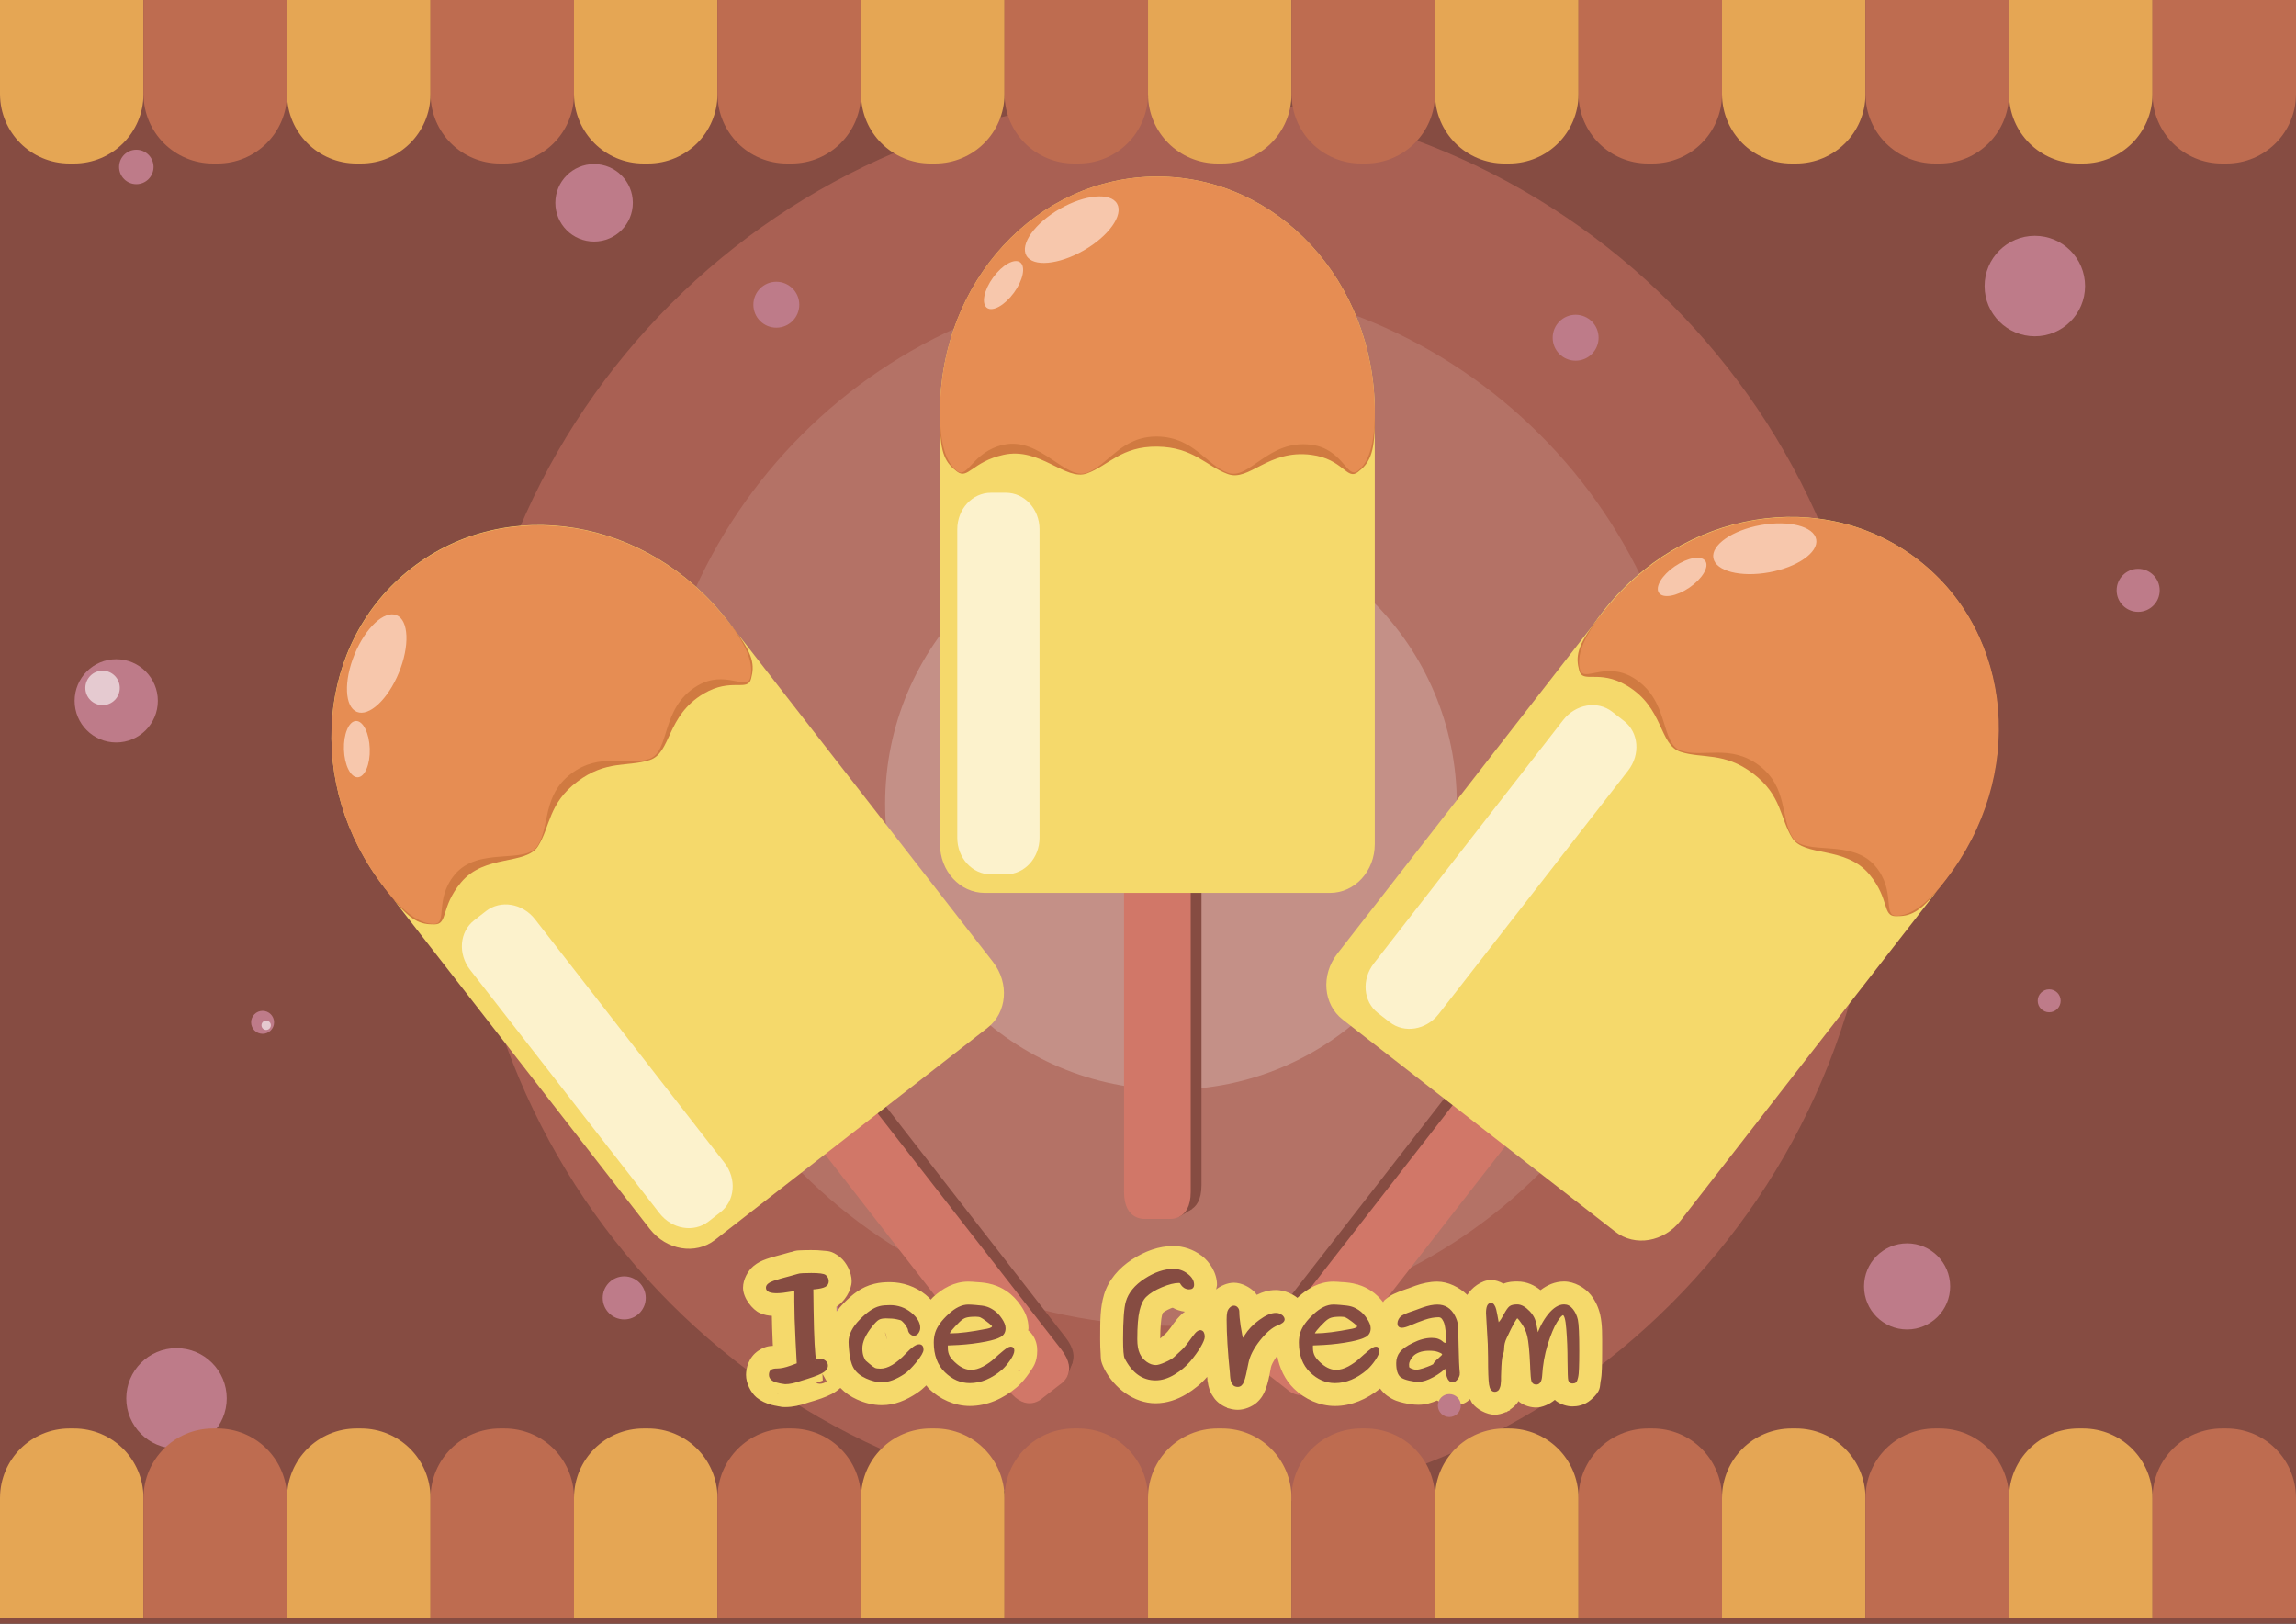 <?xml version="1.0" encoding="UTF-8" standalone="no"?>
<!-- Created with Inkscape (http://www.inkscape.org/) -->
<svg xmlns:dc="http://purl.org/dc/elements/1.1/" xmlns:cc="http://creativecommons.org/ns#" xmlns:rdf="http://www.w3.org/1999/02/22-rdf-syntax-ns#" xmlns:svg="http://www.w3.org/2000/svg" xmlns="http://www.w3.org/2000/svg" xmlns:sodipodi="http://sodipodi.sourceforge.net/DTD/sodipodi-0.dtd" xmlns:inkscape="http://www.inkscape.org/namespaces/inkscape" width="297mm" height="210mm" viewBox="0 0 1052.362 744.094" id="svg4183" version="1.1" inkscape:version="0.48.4 r9939" sodipodi:docname="ice cream_EFerryday.svg" inkscape:export-filename="/media/eferryday/Gin/Ark/Fiverr/ice cream.png" inkscape:export-xdpi="90" inkscape:export-ydpi="90">
<rect x="0" y="0" width="1052.362" height="744.094" fill="#333333" stroke="none"/>
<title id="title3075">Coco Ice Cream</title>
<defs id="defs4185"/>
<sodipodi:namedview id="base" pagecolor="#ffffff" bordercolor="#666666" borderopacity="1.0" inkscape:pageopacity="0.0" inkscape:pageshadow="2" inkscape:zoom="0.76019454" inkscape:cx="613.13518" inkscape:cy="297.49642" inkscape:document-units="px" inkscape:current-layer="layer1" showgrid="false" inkscape:window-width="1267" inkscape:window-height="723" inkscape:window-x="0" inkscape:window-y="24" inkscape:window-maximized="1" inkscape:snap-page="true" inkscape:object-nodes="true"/>
<g inkscape:label="Layer 1" inkscape:groupmode="layer" id="layer1" transform="translate(0,-308.268)">
<path style="fill:#864c42;fill-opacity:1;stroke:none" d="m 0,308.268 1052.362,0 0,744.095 -1052.362,0 z" id="rect4853"/>
<path style="fill:#a96053;fill-opacity:1;stroke:none" d="m 860.794,676.632 c 0,178.989 -145.1,324.089 -324.089,324.089 -178.989,0 -324.089,-145.1 -324.089,-324.089 0,-178.989 145.1,-324.089 324.089,-324.089 178.989,0 324.089,145.1 324.089,324.089 z" id="circle5104"/>
<path style="fill:#b47266;fill-opacity:1;stroke:none" d="m 775.926,676.632 c 0,132.118 -107.103,239.221 -239.221,239.221 -132.118,0 -239.221,-107.103 -239.221,-239.221 0,-132.118 107.103,-239.221 239.221,-239.221 132.118,0 239.221,107.103 239.221,239.221 z" id="circle5102"/>
<path style="fill:#c49087;fill-opacity:1;stroke:none" d="m 667.719,676.632 c 0,72.357 -58.657,131.015 -131.015,131.015 -72.357,0 -131.015,-58.657 -131.015,-131.015 0,-72.357 58.657,-131.015 131.015,-131.015 72.357,0 131.015,58.657 131.015,131.015 z" id="circle5100"/>
<path style="fill:#864c42;fill-opacity:1;stroke:#000000;stroke-width:0.621px;stroke-linecap:butt;stroke-linejoin:miter;stroke-opacity:0" d="m 546.203,862.395 -5.577,3.428 -4.502,-7.616 11.919,-2.472 z" id="path4795" inkscape:connector-curvature="0" sodipodi:nodetypes="ccccc"/>
<path style="fill:#864c42;fill-opacity:1;stroke:none" d="m 530.745,631.139 9.351,0 c 0.671,0 10.601,-1.292 10.601,12.389 l 0,207.862 c 0,13.677 -9.93,12.389 -10.601,12.389 l -9.351,0 c -0.671,0 -10.601,1.292 -10.601,-12.389 l 0,-207.862 c 0,-13.677 9.93,-12.389 10.601,-12.389 z" id="path4793" inkscape:connector-curvature="0" sodipodi:nodetypes="sssssssss"/>
<path sodipodi:nodetypes="sssssssss" inkscape:connector-curvature="0" id="path4741" d="m 525.805,634.214 9.351,0 c 0.671,0 10.601,-1.292 10.601,12.389 l 0,207.862 c 0,13.677 -9.93,12.389 -10.601,12.389 l -9.351,0 c -0.671,0 -10.601,1.292 -10.601,-12.389 l 0,-207.862 c 0,-13.677 9.93,-12.389 10.601,-12.389 z" style="fill:#d17768;fill-opacity:1;stroke:none"/>
<path style="fill:#f5d96b;fill-opacity:1;stroke:none" d="m 530.481,389.185 c 55.202,0 99.643,48.128 99.643,107.91 0,59.782 -44.441,107.91 -99.643,107.91 -55.202,0 -99.643,-48.128 -99.643,-107.91 0,-59.782 44.441,-107.91 99.643,-107.91 z" id="rect4731"/>
<path style="fill:#f5d96b;fill-opacity:1;stroke:none" d="m 451.345,484.815 158.272,0 c 11.361,0 20.507,9.96 20.507,22.331 l 0,187.976 c 0,12.372 -9.146,22.331 -20.507,22.331 l -158.272,0 c -11.361,0 -20.507,-9.96 -20.507,-22.331 l 0,-187.976 c 0,-12.372 9.146,-22.331 20.507,-22.331 z" id="rect4733" inkscape:connector-curvature="0" sodipodi:nodetypes="sssssssss"/>
<path sodipodi:nodetypes="sssssssss" inkscape:connector-curvature="0" id="path4780" d="m 454.182,534.071 6.87,0 c 8.541,0 15.417,7.488 15.417,16.789 l 0,141.32 c 0,9.301 -6.876,16.789 -15.417,16.789 l -6.87,0 c -8.541,0 -15.417,-7.488 -15.417,-16.789 l 0,-141.32 c 0,-9.301 6.876,-16.789 15.417,-16.789 z" style="fill:#fcf2cc;fill-opacity:1;stroke:none"/>
<path sodipodi:nodetypes="ssssszsssss" inkscape:connector-curvature="0" id="path4739" d="m 530.481,393.801 c 55.202,0 99.643,48.128 99.643,107.91 0,14.945 -2.778,19.082 -7.806,22.938 -5.029,3.856 -6.708,-6.065 -21.314,-7.95 -19.899,-2.568 -28.35,12.423 -38.256,8.806 -9.906,-3.617 -15.681,-12.318 -32.266,-12.555 -16.586,-0.237 -22.361,8.65 -32.266,12.266 -9.906,3.617 -21.511,-12.223 -38.256,-8.518 -14.38,3.182 -16.285,11.517 -21.314,7.661 -5.029,-3.856 -7.806,-7.704 -7.806,-22.65 0,-59.782 44.441,-107.91 99.643,-107.91 z" style="fill:#d07a41;fill-opacity:1;stroke:none"/>
<path style="fill:#e68d53;fill-opacity:1;stroke:none" d="m 530.481,389.185 c 55.202,0 99.643,48.128 99.643,107.91 0,14.945 -2.778,23.121 -7.806,26.977 -5.029,3.856 -6.708,-10.103 -21.314,-11.988 -19.899,-2.568 -28.35,16.461 -38.256,12.845 -9.906,-3.617 -15.681,-16.356 -32.266,-16.593 -16.586,-0.237 -22.361,12.977 -32.266,16.593 -9.906,3.617 -21.511,-16.549 -38.256,-12.845 -14.38,3.182 -16.285,15.844 -21.314,11.988 -5.029,-3.856 -7.806,-12.031 -7.806,-26.977 0,-59.782 44.441,-107.91 99.643,-107.91 z" id="rect4736" inkscape:connector-curvature="0" sodipodi:nodetypes="ssssszsssss"/>
<path transform="matrix(0.825,-0.473,0.473,0.825,26.147,6.293)" style="fill:#f7c7ac;fill-opacity:1;stroke:none" d="m 236.462,614.743 c 0,6.379 -11.274,11.551 -25.181,11.551 -13.907,0 -25.181,-5.171 -25.181,-11.551 0,-6.379 11.274,-11.551 25.181,-11.551 13.907,0 25.181,5.171 25.181,11.551 z" id="path4776"/>
<path transform="matrix(0.56,-0.769,0.769,0.56,26.147,6.293)" style="fill:#f7c7ac;fill-opacity:1;stroke:none" d="m -85.606,636.352 c 0,3.436 -6.072,6.221 -13.563,6.221 -7.491,0 -13.563,-2.785 -13.563,-6.221 0,-3.436 6.072,-6.221 13.563,-6.221 7.491,0 13.563,2.785 13.563,6.221 z" id="ellipse4778"/>
<path sodipodi:nodetypes="ccccc" inkscape:connector-curvature="0" id="path4811" d="m 491.604,932.609 -2.296,6.13 -8.231,-3.246 7.889,-9.27 z" style="fill:#864c42;fill-opacity:1;stroke:#000000;stroke-width:0.621px;stroke-linecap:butt;stroke-linejoin:miter;stroke-opacity:0"/>
<path sodipodi:nodetypes="sssssssss" inkscape:connector-curvature="0" id="path4813" d="m 337.383,759.594 7.38,-5.743 c 0.53,-0.412 7.573,-7.53 15.974,3.267 l 127.654,164.046 c 8.399,10.794 -0.228,15.875 -0.758,16.287 l -7.38,5.743 c -0.53,0.412 -7.573,7.53 -15.974,-3.267 L 336.625,775.882 c -8.399,-10.794 0.228,-15.875 0.758,-16.287 z" style="fill:#864c42;fill-opacity:1;stroke:none"/>
<path style="fill:#d17768;fill-opacity:1;stroke:none" d="m 335.373,765.056 7.38,-5.743 c 0.53,-0.412 7.573,-7.53 15.974,3.267 l 127.654,164.046 c 8.399,10.794 -0.228,15.875 -0.758,16.287 l -7.38,5.743 c -0.53,0.412 -7.573,7.53 -15.974,-3.267 L 334.615,781.343 c -8.399,-10.794 0.228,-15.875 0.758,-16.287 z" id="path4815" inkscape:connector-curvature="0" sodipodi:nodetypes="sssssssss"/>
<path transform="matrix(0.789,-0.614,0.614,0.789,0,0)" style="fill:#f5d96b;fill-opacity:1;stroke:none" d="m -200.49,564.719 c 55.202,0 99.643,48.128 99.643,107.91 0,59.782 -44.441,107.91 -99.643,107.91 -55.202,0 -99.643,-48.128 -99.643,-107.91 0,-59.782 44.441,-107.91 99.643,-107.91 z" id="rect4817"/>
<path sodipodi:nodetypes="sssssssss" inkscape:connector-curvature="0" id="path4819" d="m 184.858,692.878 124.909,-97.199 c 8.966,-6.977 22.301,-4.734 29.898,5.03 l 115.442,148.352 c 7.598,9.764 6.496,23.241 -2.47,30.218 l -124.909,97.2 c -8.966,6.977 -22.301,4.734 -29.898,-5.03 L 182.388,723.095 c -7.598,-9.764 -6.496,-23.241 2.47,-30.218 z" style="fill:#f5d96b;fill-opacity:1;stroke:none"/>
<path style="fill:#fcf2cc;fill-opacity:1;stroke:none" d="m 217.347,730.007 5.422,-4.219 c 6.741,-5.245 16.766,-3.559 22.477,3.782 l 86.789,111.53 c 5.712,7.34 4.884,17.472 -1.857,22.718 l -5.422,4.219 c -6.741,5.245 -16.766,3.559 -22.477,-3.782 L 215.49,752.725 c -5.712,-7.34 -4.884,-17.472 1.857,-22.718 z" id="path4821" inkscape:connector-curvature="0" sodipodi:nodetypes="sssssssss"/>
<path style="fill:#d07a41;fill-opacity:1;stroke:none" d="m 191.417,572.448 c 43.566,-33.901 108.195,-23.211 144.909,23.969 9.178,11.795 9.527,16.766 7.926,22.897 -1.601,6.132 -9.018,-0.667 -21.704,6.816 -17.282,10.194 -14.745,27.215 -24.783,30.444 -10.039,3.229 -19.94,-0.091 -33.175,9.907 -13.235,9.998 -12.335,20.559 -17.932,29.496 -5.596,8.938 -24.483,3.565 -35.423,16.772 -9.395,11.342 -5.779,19.091 -12.116,19.136 -6.337,0.045 -10.892,-1.286 -20.071,-13.081 -36.714,-47.18 -31.198,-112.455 12.368,-146.356 z" id="path4823" inkscape:connector-curvature="0" sodipodi:nodetypes="ssssszsssss"/>
<path sodipodi:nodetypes="ssssszsssss" inkscape:connector-curvature="0" id="path4825" d="m 188.583,568.806 c 43.566,-33.901 108.195,-23.211 144.909,23.969 9.178,11.795 12.007,19.953 10.406,26.084 -1.601,6.132 -11.499,-3.854 -24.184,3.628 -17.282,10.194 -12.265,30.402 -22.303,33.631 -10.039,3.229 -22.42,-3.278 -35.655,6.72 -13.235,9.998 -9.678,23.974 -15.274,32.911 -5.596,8.938 -27.14,0.15 -38.08,13.357 -9.395,11.342 -3.122,22.506 -9.459,22.551 -6.337,0.045 -13.55,-4.701 -22.728,-16.496 -36.714,-47.18 -31.198,-112.455 12.368,-146.356 z" style="fill:#e68d53;fill-opacity:1;stroke:none"/>
<path transform="matrix(0.361,-0.88,0.88,0.361,-444.586,576.352)" style="fill:#f7c7ac;fill-opacity:1;stroke:none" d="m 236.462,614.743 c 0,6.379 -11.274,11.551 -25.181,11.551 -13.907,0 -25.181,-5.171 -25.181,-11.551 0,-6.379 11.274,-11.551 25.181,-11.551 13.907,0 25.181,5.171 25.181,11.551 z" id="ellipse4827"/>
<path transform="matrix(-0.03,-0.951,0.951,-0.03,-444.586,576.352)" style="fill:#f7c7ac;fill-opacity:1;stroke:none" d="m -85.606,636.352 c 0,3.436 -6.072,6.221 -13.563,6.221 -7.491,0 -13.563,-2.785 -13.563,-6.221 0,-3.436 6.072,-6.221 13.563,-6.221 7.491,0 13.563,2.785 13.563,6.221 z" id="ellipse4829"/>
<path style="fill:#864c42;fill-opacity:1;stroke:#000000;stroke-width:0.621px;stroke-linecap:butt;stroke-linejoin:miter;stroke-opacity:0" d="m 576.47,928.856 2.296,6.13 8.231,-3.246 -7.889,-9.27 z" id="path4833" inkscape:connector-curvature="0" sodipodi:nodetypes="ccccc"/>
<path style="fill:#864c42;fill-opacity:1;stroke:none" d="m 730.691,755.841 -7.38,-5.743 c -0.53,-0.412 -7.573,-7.53 -15.974,3.267 L 579.683,917.411 c -8.399,10.794 0.228,15.875 0.758,16.287 l 7.38,5.743 c 0.53,0.412 7.573,7.53 15.974,-3.267 L 731.449,772.128 c 8.399,-10.794 -0.228,-15.875 -0.758,-16.287 z" id="path4835" inkscape:connector-curvature="0" sodipodi:nodetypes="sssssssss"/>
<path sodipodi:nodetypes="sssssssss" inkscape:connector-curvature="0" id="path4837" d="m 732.701,761.302 -7.38,-5.743 c -0.53,-0.412 -7.573,-7.53 -15.974,3.267 L 581.693,922.872 c -8.399,10.794 0.228,15.875 0.758,16.287 l 7.38,5.743 c 0.53,0.412 7.573,7.53 15.974,-3.267 L 733.459,777.59 c 8.399,-10.794 -0.228,-15.875 -0.758,-16.287 z" style="fill:#d17768;fill-opacity:1;stroke:none"/>
<path transform="matrix(-0.789,-0.614,-0.614,0.789,0,0)" style="fill:#f5d96b;fill-opacity:1;stroke:none" d="m -1041.114,-94.179 c 55.202,0 99.643,48.128 99.643,107.91 0,59.782 -44.441,107.91 -99.643,107.91 -55.202,0 -99.643,-48.128 -99.643,-107.91 0,-59.782 44.441,-107.91 99.643,-107.91 z" id="rect4839"/>
<path style="fill:#f5d96b;fill-opacity:1;stroke:none" d="M 883.216,689.124 758.307,591.925 c -8.966,-6.977 -22.301,-4.734 -29.898,5.03 L 612.967,745.307 c -7.598,9.764 -6.496,23.241 2.47,30.218 l 124.909,97.2 c 8.966,6.977 22.301,4.734 29.898,-5.03 L 885.686,719.342 c 7.598,-9.764 6.496,-23.241 -2.47,-30.218 z" id="path4841" inkscape:connector-curvature="0" sodipodi:nodetypes="sssssssss"/>
<path sodipodi:nodetypes="sssssssss" inkscape:connector-curvature="0" id="path4843" d="m 744.388,638.681 -5.422,-4.219 c -6.741,-5.245 -16.766,-3.559 -22.477,3.782 l -86.789,111.53 c -5.712,7.34 -4.884,17.472 1.857,22.718 l 5.422,4.219 c 6.741,5.245 16.766,3.559 22.477,-3.782 l 86.789,-111.53 c 5.712,-7.34 4.884,-17.472 -1.857,-22.718 z" style="fill:#fcf2cc;fill-opacity:1;stroke:none"/>
<path sodipodi:nodetypes="ssssszsssss" inkscape:connector-curvature="0" id="path4845" d="M 876.656,568.695 C 833.091,534.794 768.461,545.484 731.747,592.664 c -9.178,11.795 -9.527,16.766 -7.926,22.897 1.601,6.132 9.018,-0.667 21.704,6.816 17.282,10.194 14.745,27.215 24.783,30.444 10.039,3.229 19.94,-0.091 33.175,9.907 13.235,9.998 12.335,20.559 17.932,29.496 5.596,8.938 24.483,3.565 35.423,16.772 9.395,11.342 5.779,19.091 12.116,19.136 6.337,0.045 10.892,-1.286 20.071,-13.081 36.714,-47.18 31.198,-112.455 -12.368,-146.356 z" style="fill:#d07a41;fill-opacity:1;stroke:none"/>
<path style="fill:#e68d53;fill-opacity:1;stroke:none" d="m 879.491,565.053 c -43.566,-33.901 -108.195,-23.211 -144.909,23.969 -9.178,11.795 -12.007,19.953 -10.406,26.084 1.601,6.132 11.499,-3.854 24.184,3.628 17.282,10.194 12.265,30.402 22.303,33.631 10.039,3.229 22.42,-3.278 35.655,6.72 13.235,9.998 9.678,23.974 15.274,32.911 5.596,8.938 27.14,0.15 38.08,13.357 9.395,11.342 3.122,22.506 9.459,22.551 6.337,0.045 13.55,-4.701 22.728,-16.496 36.714,-47.18 31.198,-112.455 -12.368,-146.356 z" id="path4847" inkscape:connector-curvature="0" sodipodi:nodetypes="ssssszsssss"/>
<path transform="matrix(0.936,-0.17,0.17,0.936,1512.659,572.599)" style="fill:#f7c7ac;fill-opacity:1;stroke:none" d="m -700.285,-145.504 c 0,6.379 -11.274,11.551 -25.181,11.551 -13.907,0 -25.181,-5.171 -25.181,-11.551 0,-6.379 11.274,-11.551 25.181,-11.551 13.907,0 25.181,5.171 25.181,11.551 z" id="ellipse4849"/>
<path transform="matrix(0.785,-0.537,0.537,0.785,1512.659,572.599)" style="fill:#f7c7ac;fill-opacity:1;stroke:none" d="m -630.076,-440.226 c 0,3.436 -6.072,6.221 -13.563,6.221 -7.49,0 -13.563,-2.785 -13.563,-6.221 0,-3.436 6.072,-6.221 13.563,-6.221 7.49,0 13.563,2.785 13.563,6.221 z" id="ellipse4851"/>
<path style="fill:#be7b89;fill-opacity:1;stroke:none" d="m 103.921,949.099 c 0,12.714 -10.307,23.02 -23.02,23.02 -12.714,0 -23.02,-10.307 -23.02,-23.02 0,-12.714 10.307,-23.02 23.02,-23.02 12.714,0 23.02,10.307 23.02,23.02 z" id="path4855"/>
<path style="fill:#be7b89;fill-opacity:1;stroke:none" d="m 290.057,401.213 c 0,9.808 -7.951,17.759 -17.759,17.759 -9.808,0 -17.759,-7.951 -17.759,-17.759 0,-9.808 7.951,-17.759 17.759,-17.759 9.808,0 17.759,7.951 17.759,17.759 z" id="path4855-3"/>
<path style="fill:#be7b89;fill-opacity:1;stroke:none" d="m 955.676,439.361 c 0,12.714 -10.307,23.02 -23.02,23.02 -12.714,0 -23.02,-10.307 -23.02,-23.02 0,-12.714 10.307,-23.02 23.02,-23.02 12.714,0 23.02,10.307 23.02,23.02 z" id="path4855-6"/>
<path style="fill:#be7b89;fill-opacity:1;stroke:none" d="m 893.85,897.797 c 0,10.898 -8.834,19.732 -19.732,19.732 -10.898,0 -19.732,-8.834 -19.732,-19.732 0,-10.898 8.834,-19.732 19.732,-19.732 10.898,0 19.732,8.834 19.732,19.732 z" id="path4855-7"/>
<path style="fill:#be7b89;fill-opacity:1;stroke:none" d="m 70.377,384.77 c 0,4.359 -3.534,7.893 -7.893,7.893 -4.359,0 -7.893,-3.534 -7.893,-7.893 0,-4.359 3.534,-7.893 7.893,-7.893 4.359,0 7.893,3.534 7.893,7.893 z" id="path4855-3-5"/>
<path style="fill:#be7b89;fill-opacity:1;stroke:none" d="m 384.112,908.32 c 0,2.543 -2.061,4.604 -4.604,4.604 -2.543,0 -4.604,-2.061 -4.604,-4.604 0,-2.543 2.061,-4.604 4.604,-4.604 2.543,0 4.604,2.061 4.604,4.604 z" id="path4855-3-5-3"/>
<path style="fill:#be7b89;fill-opacity:1;stroke:none" d="m 787.299,353.857 c 0,7.628 -6.184,13.812 -13.812,13.812 -7.628,0 -13.812,-6.184 -13.812,-13.812 0,-7.628 6.184,-13.812 13.812,-13.812 7.628,0 13.812,6.184 13.812,13.812 z" id="path4855-3-5-3-5"/>
<path style="fill:#be7b89;fill-opacity:1;stroke:none" d="m 366.354,447.912 c 0,5.812 -4.712,10.524 -10.524,10.524 -5.812,0 -10.524,-4.712 -10.524,-10.524 0,-5.812 4.712,-10.524 10.524,-10.524 5.812,0 10.524,4.712 10.524,10.524 z" id="path4855-3-5-3-5-6"/>
<path style="fill:#be7b89;fill-opacity:1;stroke:none" d="m 72.35,629.444 c 0,10.534 -8.54,19.074 -19.074,19.074 -10.534,0 -19.074,-8.54 -19.074,-19.074 0,-10.534 8.54,-19.074 19.074,-19.074 10.534,0 19.074,8.54 19.074,19.074 z" id="path4855-3-5-3-5-6-2"/>
<path style="fill:#be7b89;fill-opacity:1;stroke:none" d="m 732.707,463.039 c 0,5.812 -4.712,10.524 -10.524,10.524 -5.812,0 -10.524,-4.712 -10.524,-10.524 0,-5.812 4.712,-10.524 10.524,-10.524 5.812,0 10.524,4.712 10.524,10.524 z" id="path4855-3-5-3-5-6-9"/>
<path style="fill:#be7b89;fill-opacity:1;stroke:none" d="m 944.495,766.909 c 0,2.906 -2.356,5.262 -5.262,5.262 -2.906,0 -5.262,-2.356 -5.262,-5.262 0,-2.906 2.356,-5.262 5.262,-5.262 2.906,0 5.262,2.356 5.262,5.262 z" id="path4855-3-5-3-5-6-1"/>
<path style="font-size:62.587px;font-style:normal;font-variant:normal;font-weight:normal;font-stretch:normal;text-indent:0;text-align:start;text-decoration:none;line-height:125%;letter-spacing:0px;word-spacing:0px;text-transform:none;direction:ltr;block-progression:tb;writing-mode:lr-tb;text-anchor:start;baseline-shift:baseline;color:#000000;fill:#f5d96b;fill-opacity:1;fill-rule:nonzero;stroke:none;stroke-width:22;marker:none;visibility:visible;display:inline;overflow:visible;enable-background:accumulate;font-family:sans-serif;-inkscape-font-specification:Sans" d="m 537.844,879.281 c -6.723,8e-5 -13.144,2.401 -18.938,6.156 l -0.031,0 c -5.966,3.903 -10.894,9.424 -12.906,16.312 -0.003,0.009 0.003,0.022 0,0.031 -1.674,5.712 -1.719,11.283 -1.719,20.219 0,2.575 0.065,4.706 0.219,6.625 0.154,1.919 -0.288,2.987 1.656,6.875 l 0,0.062 0.031,0.031 c 4.518,8.811 13.585,15.75 23.5,15.75 5.032,0 9.878,-1.633 14.062,-4.156 3.624,-2.185 6.876,-4.841 9.594,-7.969 0.004,0.044 -0.004,0.102 0,0.156 l 0.031,0.438 0.062,0.438 0,0.625 0.219,1.062 c -0.013,-0.068 0.05,0.267 0.125,0.719 l 0.094,0.531 L 554,943.75 c 0.259,0.949 0.407,1.877 1.531,3.75 0.347,0.579 0.676,1.047 1,1.5 1.195,1.673 3.37,3.39 5.875,4.344 l -0.031,0.125 c 0.212,0.079 0.414,0.089 0.625,0.156 0.082,0.025 0.137,0.102 0.219,0.125 l 0,-0.062 c 1.449,0.436 2.857,0.656 4.125,0.656 3.015,-10e-6 6.536,-1.391 8.719,-3.344 2.15,-1.923 3.214,-3.961 3.906,-5.75 0.011,-0.028 0.021,-0.066 0.031,-0.094 1.247,-3.195 1.703,-5.877 2.531,-10.281 0.163,-0.859 0.985,-2.787 2.875,-5.312 1.043,5.669 3.551,11.062 7.688,15.094 4.924,4.8 11.78,7.938 18.75,7.938 7.555,0 14.745,-3.154 20.719,-8 0.854,1.173 1.888,2.31 3.281,3.344 l 0.062,0.031 0.062,0.031 c 2.831,2.045 5.135,2.634 7.531,3.188 2.189,0.505 4.309,0.844 6.656,0.844 3.241,0 5.949,-0.865 8.531,-1.969 0.687,0.47 1.469,0.938 2.406,1.312 l 0.312,0.125 0.281,0.094 c 1.294,0.431 2.778,0.688 4.25,0.688 4.493,0 6.439,-1.455 7.875,-2.875 0.326,0.637 0.501,1.217 1,1.906 1.976,2.731 6.527,5.281 10.281,5.281 1.499,-2e-5 3.383,-0.445 5.219,-1.25 l 0.062,0.125 c 0.258,-0.111 0.439,-0.338 0.688,-0.469 0.365,-0.19 0.74,-0.264 1.094,-0.5 l -0.125,-0.188 c 1.711,-1.142 3.111,-2.5 4,-3.969 0.148,0.123 0.219,0.289 0.375,0.406 2.505,1.879 5.51,2.531 7.719,2.531 2.824,0 6.176,-1.532 8.562,-3.531 0.148,0.128 0.218,0.283 0.375,0.406 2.312,1.809 5.361,2.625 7.656,2.625 2.156,0 5.426,-0.424 8.469,-3.031 4.811,-4.125 3.995,-6.143 4.375,-7.969 l -0.031,0 c 0.49,-2.127 0.605,-3.975 0.656,-6.031 l 0.031,0 c 0.003,-0.056 -0.002,-0.162 0,-0.219 0.091,-2.146 0.125,-4.799 0.125,-8.219 -5e-5,-7.674 0.134,-11.697 -0.875,-16.438 l 0,-0.062 -0.031,-0.062 c -0.72,-3.166 -2.126,-6.315 -4.25,-9 l 0.031,0 c -0.017,-0.022 -0.045,-0.041 -0.062,-0.062 -0.022,-0.028 -0.041,-0.066 -0.062,-0.094 l -0.031,0 c -2.579,-3.214 -7.474,-6.062 -12.156,-6.062 -4.309,6e-5 -7.857,1.719 -10.812,3.969 -2.729,-2.19 -6.181,-3.969 -10.656,-3.969 -1.824,4e-5 -3.947,0.059 -6.344,1 -1.713,-0.966 -3.683,-1.687 -5.688,-1.688 -4.437,1.3e-4 -9.058,3.782 -10.875,6.844 -3.685,-3.567 -8.846,-6.094 -13.75,-6.094 -3.589,7e-5 -6.875,0.778 -10.188,1.938 l -0.062,0.031 -0.062,0.031 c -0.843,0.307 -1.856,0.686 -2.969,1.094 -0.115,0.042 -0.195,0.051 -0.312,0.094 -0.995,0.333 -1.828,0.637 -2.562,0.906 -0.115,0.042 -0.296,0.084 -0.406,0.125 l 0,0.031 c -0.937,0.331 -1.837,0.714 -2.719,1.125 l 0,-0.031 c -0.081,0.036 -0.169,0.088 -0.25,0.125 -1.298,0.584 -2.647,1.266 -4.281,2.719 l -0.25,0.188 -0.219,0.25 c -0.249,0.25 -0.339,0.524 -0.562,0.781 -1.511,-1.926 -3.241,-3.735 -5.406,-5.156 -1.733,-1.135 -3.617,-2.127 -5.938,-2.812 l 0,-0.031 c -0.132,-0.042 -0.216,-0.055 -0.344,-0.094 -0.078,-0.021 -0.14,-0.042 -0.219,-0.062 l 0,0.031 c -2.479,-0.721 -4.302,-0.883 -6.719,-1.062 l 0,0.031 c -1.554,-0.132 -2.834,-0.25 -4.156,-0.25 -6.485,8e-5 -11.923,3.202 -16.188,7.156 -0.011,0.01 -0.02,0.021 -0.031,0.031 -0.011,0.01 -0.021,0.021 -0.031,0.031 -0.077,0.071 -0.142,0.147 -0.219,0.219 -0.668,-0.542 -1.29,-0.945 -1.875,-1.281 -0.008,-0.005 -0.023,0.005 -0.031,0 -0.138,-0.079 -0.307,-0.238 -0.438,-0.312 l -0.031,0.094 c -2.388,-1.395 -5.129,-2.094 -7.5,-2.094 -3.416,5e-5 -6.216,0.941 -8.781,2.219 -0.182,-0.264 -0.357,-0.53 -0.562,-0.781 l 0.031,-0.031 c -0.043,-0.052 -0.112,-0.104 -0.156,-0.156 -0.069,-0.081 -0.116,-0.171 -0.188,-0.25 l -0.031,0.031 c -2.123,-2.317 -6.072,-4.375 -9.531,-4.375 -3.031,2e-4 -6.113,1.421 -8.188,3.094 0.123,-0.724 0.406,-1.562 0.406,-2.156 -1.3e-4,-5.532 -3.427,-10.521 -6.938,-13.25 -0.018,-0.014 -0.044,-0.017 -0.062,-0.031 -0.055,-0.043 -0.101,-0.115 -0.156,-0.156 l -0.031,0.031 c -3.59,-2.748 -8.315,-4.344 -12.781,-4.344 z m -166,1.875 c -1.845,3e-5 -3.359,0.007 -4.75,0.094 -1.181,0.074 -2.005,-0.073 -4.469,0.812 L 362.594,882 c -0.876,0.27 -2.078,0.609 -3.562,1 -1.622,0.427 -2.998,0.81 -4.125,1.125 -1.268,0.355 -2.531,0.744 -3.812,1.188 l -0.062,0.031 -0.062,0.031 c -1.797,0.647 -3.644,1.442 -5.688,3.156 -0.02,0.017 -0.043,0.014 -0.062,0.031 l 0,0.031 c -2.282,1.938 -4.656,5.92 -4.656,9.812 -2e-5,4.793 4.418,10.123 7.656,11.562 2.201,0.978 3.931,1.209 5.562,1.312 0.088,3.702 0.128,7.032 0.375,11.969 l 0,0.031 0.094,1.75 c -1.828,0.077 -3.857,0.352 -6.656,2.219 -4.549,3.033 -5.656,8.221 -5.656,11.094 -4e-5,3.807 2.194,8.062 4.719,10.25 l 0.156,0.125 0.125,0.094 c 1.921,1.561 4.209,2.585 6.438,3.156 l -0.031,0.062 c 0.152,0.042 0.318,0.054 0.469,0.094 0.836,0.22 1.707,0.383 2.594,0.531 l 0,0.031 c 0.065,0.013 0.188,0.018 0.25,0.031 0.163,0.025 0.301,0.071 0.469,0.094 l 0,-0.031 c 0.647,0.147 1.099,0.312 2.75,0.312 3.584,0 6.854,-0.785 10.156,-1.938 0.23,-0.08 0.457,-0.135 0.688,-0.219 4.313,-1.259 7.499,-2.282 10.562,-3.875 0.027,-0.014 0.067,-0.017 0.094,-0.031 l 0,-0.031 c 1.243,-0.642 2.541,-1.541 3.812,-2.688 2.189,2.252 4.79,4.042 7.5,5.25 0.021,0.01 0.041,0.022 0.062,0.031 3.57,1.598 7.388,2.625 11.438,2.625 6.009,0 11.257,-2.325 16.094,-5.531 l 0.062,-0.031 0.031,-0.031 c 1.564,-1.057 2.914,-2.2 4.188,-3.469 0.42,0.48 0.728,1.052 1.188,1.5 4.924,4.8 11.78,7.938 18.75,7.938 7.923,0 15.49,-3.398 21.625,-8.656 l 0.094,-0.094 0.094,-0.062 c 2.045,-1.833 3.763,-3.898 5.344,-6.188 l 0.031,-0.062 0.031,-0.062 c 1.718,-2.548 3.687,-4.699 3.688,-10.281 -9e-5,-2.009 -0.36,-5.155 -2.906,-8.125 -0.364,-0.425 -0.83,-0.74 -1.25,-1.094 0.028,-0.317 0.156,-0.663 0.156,-0.969 -1.3e-4,-4.448 -1.67,-7.667 -3.469,-10.312 -0.021,-0.031 -0.042,-0.063 -0.062,-0.094 -1.725,-2.566 -3.917,-4.932 -6.688,-6.75 -1.739,-1.139 -3.636,-2.127 -5.969,-2.812 l 0,-0.031 c -0.107,-0.034 -0.177,-0.031 -0.281,-0.062 -0.092,-0.025 -0.156,-0.069 -0.25,-0.094 l 0,0.031 c -2.434,-0.711 -4.255,-0.86 -6.594,-1.031 -0.057,-0.004 -0.099,-0.027 -0.156,-0.031 l 0,0.031 c -1.537,-0.13 -2.813,-0.25 -4.125,-0.25 -6.485,8e-5 -11.923,3.202 -16.188,7.156 -0.011,0.01 -0.02,0.021 -0.031,0.031 -0.011,0.01 -0.021,0.021 -0.031,0.031 -0.349,0.321 -0.6,0.704 -0.938,1.031 -0.778,-0.813 -1.585,-1.614 -2.406,-2.281 -4.542,-3.69 -10.507,-5.719 -16.312,-5.719 -2.405,4e-5 -4.663,0.149 -7.125,0.75 -0.043,0.01 -0.082,0.021 -0.125,0.031 -5.932,1.448 -10.074,4.879 -14.156,9.062 -1.098,1.125 -2.115,2.346 -3.062,3.625 -0.006,-0.375 -0.025,-0.521 -0.031,-0.906 l 0,-0.031 -0.031,-1.312 c 3.594,-2.129 6.969,-7.491 6.969,-11.656 -1.4e-4,-3.989 -2.315,-8.503 -5.094,-10.844 l -0.219,-0.188 -0.188,-0.156 c -3.827,-2.926 -5.587,-2.547 -7.406,-2.781 -1.819,-0.234 -3.558,-0.281 -5.594,-0.281 z m 165.688,26.406 c 1.639,0.949 3.575,1.53 5.562,1.812 -1.484,1.009 -2.564,2.186 -3.375,3.125 l -0.094,0.125 -0.094,0.094 c -0.998,1.22 -2.033,2.637 -3.281,4.375 l -0.031,0.031 c -0.805,1.133 -1.476,1.842 -1.75,2.094 l 0,0.031 -0.031,0 -2.656,2.438 c 0.019,-5.249 0.432,-9.047 0.75,-10.375 0.185,-0.772 0.339,-1.164 0.438,-1.375 0.422,-0.374 1.495,-1.184 3.656,-2.094 0.585,-0.246 0.44,-0.128 0.906,-0.281 z m -131.844,11.375 0.062,0 c 0.049,0.36 0.228,0.773 0.312,1.156 0.104,0.475 0.212,0.942 0.375,1.438 l 0,0.031 0.031,0.094 0.031,0.031 c 0.023,0.066 0.039,0.121 0.062,0.188 0.027,0.214 -0.175,-0.148 -0.5,-1.406 -0.125,-0.484 -0.23,-0.516 -0.375,-1.531 z m 0.062,7.219 c 0.073,0.145 0.084,0.126 0,0.062 -0.001,-0.032 4.4e-4,-0.026 0,-0.062 z m 62.031,9.812 c 0.254,0.09 0.128,0.443 -1.188,0.688 0.197,-0.164 0.433,-0.376 0.625,-0.531 l 0.031,-0.031 c 0.186,-0.152 0.401,-0.171 0.531,-0.125 z m -90.812,1.875 2.062,3.688 c -0.111,0.062 -0.338,0.065 -0.469,0.125 L 377,938.688 l 1.531,2.969 c -0.789,0.359 -1.766,0.75 -2.812,0.75 -0.46,-10e-6 -1.102,-0.181 -1.719,-0.344 l 1.719,-0.625 1.406,-0.5 -0.125,-2.25 0,-0.031 -0.031,-0.812 z M 357.125,946.812 c -0.668,0.152 -1.002,0.094 -0.938,0.094 0.326,0 0.618,-0.081 0.938,-0.094 z" id="text5110" inkscape:connector-curvature="0"/>
<path style="fill:#be7b89;fill-opacity:1;stroke:none" d="m 669.565,952.388 c 0,2.906 -2.356,5.262 -5.262,5.262 -2.906,0 -5.262,-2.356 -5.262,-5.262 0,-2.906 2.356,-5.262 5.262,-5.262 2.906,0 5.262,2.356 5.262,5.262 z" id="path4855-3-5-3-5-6-1-2"/>
<path style="fill:#be7b89;fill-opacity:1;stroke:none" d="m 295.977,903.058 c 0,5.449 -4.417,9.866 -9.866,9.866 -5.449,0 -9.866,-4.417 -9.866,-9.866 0,-5.449 4.417,-9.866 9.866,-9.866 5.449,0 9.866,4.417 9.866,9.866 z" id="path4855-3-5-3-5-6-1-7"/>
<path style="fill:#be7b89;fill-opacity:1;stroke:none" d="m 989.878,578.799 c 0,5.449 -4.417,9.866 -9.866,9.866 -5.449,0 -9.866,-4.417 -9.866,-9.866 0,-5.449 4.417,-9.866 9.866,-9.866 5.449,0 9.866,4.417 9.866,9.866 z" id="path4855-3-5-3-5-6-1-7-0"/>
<path style="fill:#be7b89;fill-opacity:1;stroke:none" d="m 125.626,776.775 c 0,2.906 -2.356,5.262 -5.262,5.262 -2.906,0 -5.262,-2.356 -5.262,-5.262 0,-2.906 2.356,-5.262 5.262,-5.262 2.906,0 5.262,2.356 5.262,5.262 z" id="path4855-3-5-3-5-6-1-7-9"/>
<path style="fill:#e5a654;fill-opacity:1;stroke:none" d="m 31.891,962.902 c -17.596,0 -31.769,14.108 -31.885,31.675 l -0.006,0 0,0.216 0,55.13 65.775,0 0,-55.13 0,-0.216 -0.006,0 C 65.653,977.01 51.48,962.902 33.884,962.902 l -1.993,0 z" id="rect5013" inkscape:connector-curvature="0" sodipodi:nodetypes="cccccccccscc"/>
<path inkscape:connector-curvature="0" id="path5018" d="m 97.667,962.902 c -17.596,0 -31.769,14.108 -31.885,31.675 l -0.006,0 0,0.216 0,55.13 65.775,0 0,-55.13 0,-0.216 -0.006,0 c -0.116,-17.567 -14.29,-31.675 -31.885,-31.675 l -1.993,0 z" style="fill:#be6c50;fill-opacity:1;stroke:none" sodipodi:nodetypes="cccccccccscc"/>
<path inkscape:connector-curvature="0" id="path5020" d="m 163.442,962.902 c -17.596,0 -31.769,14.108 -31.885,31.675 l -0.006,0 0,0.216 0,55.13 65.775,0 0,-55.13 0,-0.216 -0.006,0 c -0.116,-17.567 -14.29,-31.675 -31.885,-31.675 l -1.993,0 z" style="fill:#e5a654;fill-opacity:1;stroke:none" sodipodi:nodetypes="cccccccccscc"/>
<path style="fill:#be6c50;fill-opacity:1;stroke:none" d="m 229.218,962.902 c -17.596,0 -31.769,14.108 -31.885,31.675 l -0.006,0 0,0.216 0,55.13 65.775,0 0,-55.13 0,-0.216 -0.006,0 c -0.116,-17.567 -14.29,-31.675 -31.885,-31.675 l -1.993,0 z" id="path5022" inkscape:connector-curvature="0" sodipodi:nodetypes="cccccccccscc"/>
<path style="fill:#e5a654;fill-opacity:1;stroke:none" d="m 294.981,962.902 c -17.596,0 -31.769,14.108 -31.885,31.675 l -0.006,0 0,0.216 0,55.13 65.775,0 0,-55.13 0,-0.216 -0.006,0 c -0.116,-17.567 -14.29,-31.675 -31.885,-31.675 l -1.993,0 z" id="path5024" inkscape:connector-curvature="0" sodipodi:nodetypes="cccccccccscc"/>
<path inkscape:connector-curvature="0" id="path5026" d="m 360.757,962.902 c -17.596,0 -31.769,14.108 -31.885,31.675 l -0.006,0 0,0.216 0,55.13 65.775,0 0,-55.13 0,-0.216 -0.006,0 c -0.116,-17.567 -14.29,-31.675 -31.885,-31.675 l -1.993,0 z" style="fill:#be6c50;fill-opacity:1;stroke:none" sodipodi:nodetypes="cccccccccscc"/>
<path inkscape:connector-curvature="0" id="path5028" d="m 426.532,962.902 c -17.596,0 -31.769,14.108 -31.885,31.675 l -0.006,0 0,0.216 0,55.13 65.775,0 0,-55.13 0,-0.216 -0.006,0 c -0.116,-17.567 -14.29,-31.675 -31.885,-31.675 l -1.993,0 z" style="fill:#e5a654;fill-opacity:1;stroke:none" sodipodi:nodetypes="cccccccccscc"/>
<path style="fill:#be6c50;fill-opacity:1;stroke:none" d="m 492.308,962.902 c -17.595,0 -31.769,14.108 -31.885,31.675 l -0.006,0 0,0.216 0,55.13 65.775,0 0,-55.13 0,-0.216 -0.006,0 c -0.116,-17.567 -14.29,-31.675 -31.885,-31.675 l -1.993,0 z" id="path5030" inkscape:connector-curvature="0" sodipodi:nodetypes="cccccccccscc"/>
<path style="fill:#e5a654;fill-opacity:1;stroke:none" d="m 558.083,962.902 c -17.596,0 -31.769,14.108 -31.885,31.675 l -0.006,0 0,0.216 0,55.13 65.775,0 0,-55.13 0,-0.216 -0.006,0 c -0.116,-17.567 -14.29,-31.675 -31.885,-31.675 l -1.993,0 z" id="path5032" inkscape:connector-curvature="0" sodipodi:nodetypes="cccccccccscc"/>
<path inkscape:connector-curvature="0" id="path5034" d="m 623.859,962.902 c -17.596,0 -31.769,14.108 -31.885,31.675 l -0.006,0 0,0.216 0,55.13 65.775,0 0,-55.13 0,-0.216 -0.006,0 c -0.116,-17.567 -14.29,-31.675 -31.885,-31.675 l -1.993,0 z" style="fill:#be6c50;fill-opacity:1;stroke:none" sodipodi:nodetypes="cccccccccscc"/>
<path inkscape:connector-curvature="0" id="path5036" d="m 689.622,962.902 c -17.596,0 -31.769,14.108 -31.885,31.675 l -0.006,0 0,0.216 0,55.13 65.775,0 0,-55.13 0,-0.216 -0.006,0 c -0.116,-17.567 -14.29,-31.675 -31.885,-31.675 l -1.993,0 z" style="fill:#e5a654;fill-opacity:1;stroke:none" sodipodi:nodetypes="cccccccccscc"/>
<path style="fill:#be6c50;fill-opacity:1;stroke:none" d="m 755.398,962.902 c -17.596,0 -31.769,14.108 -31.885,31.675 l -0.006,0 0,0.216 0,55.13 65.775,0 0,-55.13 0,-0.216 -0.006,0 c -0.116,-17.567 -14.29,-31.675 -31.885,-31.675 l -1.993,0 z" id="path5038" inkscape:connector-curvature="0" sodipodi:nodetypes="cccccccccscc"/>
<path inkscape:connector-curvature="0" id="path5040" d="m 821.167,962.902 c -17.596,0 -31.769,14.108 -31.885,31.675 l -0.006,0 0,0.216 0,55.13 65.775,0 0,-55.13 0,-0.216 -0.006,0 c -0.116,-17.567 -14.29,-31.675 -31.885,-31.675 l -1.993,0 z" style="fill:#e5a654;fill-opacity:1;stroke:none" sodipodi:nodetypes="cccccccccscc"/>
<path style="fill:#be6c50;fill-opacity:1;stroke:none" d="m 886.943,962.902 c -17.596,0 -31.769,14.108 -31.885,31.675 l -0.006,0 0,0.216 0,55.13 65.775,0 0,-55.13 0,-0.216 -0.006,0 c -0.116,-17.567 -14.29,-31.675 -31.885,-31.675 l -1.993,0 z" id="path5042" inkscape:connector-curvature="0" sodipodi:nodetypes="cccccccccscc"/>
<path style="fill:#e5a654;fill-opacity:1;stroke:none" d="m 952.707,962.902 c -17.596,0 -31.769,14.108 -31.885,31.675 l -0.006,0 0,0.216 0,55.13 65.775,0 0,-55.13 0,-0.216 -0.01,0 c -0.116,-17.567 -14.29,-31.675 -31.885,-31.675 l -1.993,0 z" id="path5044" inkscape:connector-curvature="0" sodipodi:nodetypes="cccccccccscc"/>
<path inkscape:connector-curvature="0" id="path5046" d="m 1018.482,962.902 c -17.596,0 -31.769,14.108 -31.885,31.675 l -0.01,0 0,0.216 0,55.13 65.775,0 0,-55.13 0,-0.216 -0.01,0 c -0.116,-17.567 -14.29,-31.675 -31.885,-31.675 l -1.993,0 z" style="fill:#be6c50;fill-opacity:1;stroke:none" sodipodi:nodetypes="cccccccccscc"/>
<path sodipodi:nodetypes="cccccccccscc" inkscape:connector-curvature="0" id="path5068" d="m 31.891,383.197 c -17.596,0 -31.769,-14.108 -31.885,-31.675 L 0,351.522 l 0,-0.216 0,-43.038 65.775,0 0,43.038 0,0.216 -0.006,0 c -0.116,17.567 -14.29,31.675 -31.885,31.675 l -1.993,0 z" style="fill:#e5a654;fill-opacity:1;stroke:none"/>
<path sodipodi:nodetypes="cccccccccscc" style="fill:#be6c50;fill-opacity:1;stroke:none" d="m 97.667,383.197 c -17.596,0 -31.769,-14.108 -31.885,-31.675 l -0.006,0 0,-0.216 0,-43.038 65.775,0 0,43.038 0,0.216 -0.006,0 c -0.116,17.567 -14.29,31.675 -31.885,31.675 l -1.993,0 z" id="path5070" inkscape:connector-curvature="0"/>
<path sodipodi:nodetypes="cccccccccscc" style="fill:#e5a654;fill-opacity:1;stroke:none" d="m 163.442,383.197 c -17.596,0 -31.769,-14.108 -31.885,-31.675 l -0.006,0 0,-0.216 0,-43.038 65.775,0 0,43.038 0,0.216 -0.006,0 c -0.116,17.567 -14.29,31.675 -31.885,31.675 l -1.993,0 z" id="path5072" inkscape:connector-curvature="0"/>
<path sodipodi:nodetypes="cccccccccscc" inkscape:connector-curvature="0" id="path5074" d="m 229.218,383.197 c -17.596,0 -31.769,-14.108 -31.885,-31.675 l -0.006,0 0,-0.216 0,-43.038 65.775,0 0,43.038 0,0.216 -0.006,0 c -0.116,17.567 -14.29,31.675 -31.885,31.675 l -1.993,0 z" style="fill:#be6c50;fill-opacity:1;stroke:none"/>
<path sodipodi:nodetypes="cccccccccscc" inkscape:connector-curvature="0" id="path5076" d="m 294.981,383.197 c -17.596,0 -31.769,-14.108 -31.885,-31.675 l -0.006,0 0,-0.216 0,-43.038 65.775,0 0,43.038 0,0.216 -0.006,0 c -0.116,17.567 -14.29,31.675 -31.885,31.675 l -1.993,0 z" style="fill:#e5a654;fill-opacity:1;stroke:none"/>
<path sodipodi:nodetypes="cccccccccscc" style="fill:#be6c50;fill-opacity:1;stroke:none" d="m 360.757,383.197 c -17.596,0 -31.769,-14.108 -31.885,-31.675 l -0.006,0 0,-0.216 0,-43.038 65.775,0 0,43.038 0,0.216 -0.006,0 c -0.116,17.567 -14.29,31.675 -31.885,31.675 l -1.993,0 z" id="path5078" inkscape:connector-curvature="0"/>
<path sodipodi:nodetypes="cccccccccscc" style="fill:#e5a654;fill-opacity:1;stroke:none" d="m 426.532,383.197 c -17.596,0 -31.769,-14.108 -31.885,-31.675 l -0.006,0 0,-0.216 0,-43.038 65.775,0 0,43.038 0,0.216 -0.006,0 c -0.116,17.567 -14.29,31.675 -31.885,31.675 l -1.993,0 z" id="path5080" inkscape:connector-curvature="0"/>
<path sodipodi:nodetypes="cccccccccscc" inkscape:connector-curvature="0" id="path5082" d="m 492.308,383.197 c -17.595,0 -31.769,-14.108 -31.885,-31.675 l -0.006,0 0,-0.216 0,-43.038 65.775,0 0,43.038 0,0.216 -0.006,0 c -0.116,17.567 -14.29,31.675 -31.885,31.675 l -1.993,0 z" style="fill:#be6c50;fill-opacity:1;stroke:none"/>
<path sodipodi:nodetypes="cccccccccscc" inkscape:connector-curvature="0" id="path5084" d="m 558.083,383.197 c -17.596,0 -31.769,-14.108 -31.885,-31.675 l -0.006,0 0,-0.216 0,-43.038 65.775,0 0,43.038 0,0.216 -0.006,0 c -0.116,17.567 -14.29,31.675 -31.885,31.675 l -1.993,0 z" style="fill:#e5a654;fill-opacity:1;stroke:none"/>
<path sodipodi:nodetypes="cccccccccscc" style="fill:#be6c50;fill-opacity:1;stroke:none" d="m 623.859,383.197 c -17.596,0 -31.769,-14.108 -31.885,-31.675 l -0.006,0 0,-0.216 0,-43.038 65.775,0 0,43.038 0,0.216 -0.006,0 c -0.116,17.567 -14.29,31.675 -31.885,31.675 l -1.993,0 z" id="path5086" inkscape:connector-curvature="0"/>
<path sodipodi:nodetypes="cccccccccscc" style="fill:#e5a654;fill-opacity:1;stroke:none" d="m 689.622,383.197 c -17.596,0 -31.769,-14.108 -31.885,-31.675 l -0.006,0 0,-0.216 0,-43.038 65.775,0 0,43.038 0,0.216 -0.006,0 c -0.116,17.567 -14.29,31.675 -31.885,31.675 l -1.993,0 z" id="path5088" inkscape:connector-curvature="0"/>
<path sodipodi:nodetypes="cccccccccscc" inkscape:connector-curvature="0" id="path5090" d="m 755.398,383.197 c -17.596,0 -31.769,-14.108 -31.885,-31.675 l -0.006,0 0,-0.216 0,-43.038 65.775,0 0,43.038 0,0.216 -0.006,0 c -0.116,17.567 -14.29,31.675 -31.885,31.675 l -1.993,0 z" style="fill:#be6c50;fill-opacity:1;stroke:none"/>
<path sodipodi:nodetypes="cccccccccscc" style="fill:#e5a654;fill-opacity:1;stroke:none" d="m 821.167,383.197 c -17.596,0 -31.769,-14.108 -31.885,-31.675 l -0.006,0 0,-0.216 0,-43.038 65.775,0 0,43.038 0,0.216 -0.006,0 c -0.116,17.567 -14.29,31.675 -31.885,31.675 l -1.993,0 z" id="path5092" inkscape:connector-curvature="0"/>
<path sodipodi:nodetypes="cccccccccscc" inkscape:connector-curvature="0" id="path5094" d="m 886.943,383.197 c -17.596,0 -31.769,-14.108 -31.885,-31.675 l -0.006,0 0,-0.216 0,-43.038 65.775,0 0,43.038 0,0.216 -0.006,0 c -0.116,17.567 -14.29,31.675 -31.885,31.675 l -1.993,0 z" style="fill:#be6c50;fill-opacity:1;stroke:none"/>
<path sodipodi:nodetypes="cccccccccscc" inkscape:connector-curvature="0" id="path5096" d="m 952.707,383.197 c -17.596,0 -31.769,-14.108 -31.885,-31.675 l -0.006,0 0,-0.216 0,-43.038 65.775,0 0,43.038 0,0.216 -0.01,0 c -0.116,17.567 -14.29,31.675 -31.885,31.675 l -1.993,0 z" style="fill:#e5a654;fill-opacity:1;stroke:none"/>
<path sodipodi:nodetypes="cccccccccscc" style="fill:#be6c50;fill-opacity:1;stroke:none" d="m 1018.482,383.197 c -17.596,0 -31.769,-14.108 -31.885,-31.675 l -0.01,0 0,-0.216 0,-43.038 65.775,0 0,43.038 0,0.216 -0.01,0 c -0.116,17.567 -14.29,31.675 -31.885,31.675 l -1.993,0 z" id="path5098" inkscape:connector-curvature="0"/>
<path inkscape:connector-curvature="0" id="path3108" style="font-size:62.587px;font-style:normal;font-variant:normal;font-weight:bold;font-stretch:normal;line-height:125%;letter-spacing:0px;word-spacing:0px;fill:#864c42;fill-opacity:1;stroke:#864c42;stroke-width:1px;stroke-linecap:butt;stroke-linejoin:miter;stroke-opacity:1;font-family:Purisa;-inkscape-font-specification:Purisa Bold" d="m 373.653,931.956 c 0.668,-0.376 1.356,-0.563 2.065,-0.563 0.876,10e-6 1.627,0.25 2.253,0.751 0.668,0.501 1.001,1.147 1.001,1.94 -4e-5,1.21 -0.897,2.274 -2.691,3.192 -1.752,0.918 -4.861,2.024 -9.326,3.317 -2.754,1.001 -5.111,1.502 -7.072,1.502 -0.25,0 -0.688,-0.063 -1.314,-0.188 -0.626,-0.084 -1.398,-0.25 -2.316,-0.501 -0.918,-0.209 -1.711,-0.584 -2.378,-1.127 -0.626,-0.542 -0.939,-1.189 -0.939,-1.94 -1e-5,-0.96 0.25,-1.606 0.751,-1.94 0.501,-0.334 1.335,-0.501 2.503,-0.501 1.752,0 3.839,-0.438 6.259,-1.314 l 3.255,-1.189 -0.563,-10.702 c -0.376,-7.51 -0.563,-13.477 -0.563,-17.9 l 0,-5.445 -1.127,0.188 c -3.38,0.584 -5.841,0.876 -7.385,0.876 -3.004,4e-5 -4.506,-0.668 -4.506,-2.003 -1e-5,-0.542 0.25,-1.022 0.751,-1.44 0.542,-0.459 1.335,-0.876 2.378,-1.252 1.085,-0.375 2.149,-0.709 3.192,-1.001 1.043,-0.292 2.357,-0.647 3.943,-1.064 1.586,-0.417 2.921,-0.793 4.006,-1.127 0.584,-0.25 2.587,-0.375 6.008,-0.376 3.505,5e-5 5.612,0.271 6.321,0.814 0.793,0.668 1.189,1.481 1.189,2.441 -3e-5,1.001 -0.459,1.732 -1.377,2.191 -0.876,0.459 -2.378,0.793 -4.506,1.001 l -1.189,0.125 0.125,9.826 c 0.209,13.185 0.626,20.988 1.252,23.408"/>
<path inkscape:connector-curvature="0" id="path3110" style="font-size:62.587px;font-style:normal;font-variant:normal;font-weight:bold;font-stretch:normal;line-height:125%;letter-spacing:0px;word-spacing:0px;fill:#864c42;fill-opacity:1;stroke:#864c42;stroke-width:1px;stroke-linecap:butt;stroke-linejoin:miter;stroke-opacity:1;font-family:Purisa;-inkscape-font-specification:Purisa Bold" d="m 421.286,924.821 c 1.001,10e-6 1.502,0.647 1.502,1.94 -3e-5,1.001 -1.043,2.796 -3.129,5.383 -2.086,2.545 -3.901,4.339 -5.445,5.383 -3.714,2.462 -7.052,3.693 -10.014,3.693 -2.17,0 -4.506,-0.563 -7.01,-1.69 -2.545,-1.127 -4.381,-2.65 -5.508,-4.569 -1.127,-1.961 -1.815,-4.777 -2.065,-8.449 -1e-5,-0.376 -0.042,-0.918 -0.125,-1.627 -0.042,-0.751 -0.063,-1.293 -0.063,-1.627 0,-3.213 1.648,-6.509 4.944,-9.889 3.338,-3.421 6.321,-5.445 8.95,-6.071 1.168,-0.292 2.691,-0.438 4.569,-0.438 3.588,4e-5 6.718,1.085 9.388,3.255 2.67,2.17 4.006,4.381 4.006,6.634 -4e-5,0.751 -0.23,1.46 -0.688,2.128 -0.417,0.668 -0.981,1.001 -1.69,1.001 -0.167,2e-5 -0.355,-0.021 -0.563,-0.063 -0.209,-0.042 -0.542,-0.271 -1.001,-0.688 -0.417,-0.417 -0.668,-1.001 -0.751,-1.752 -0.042,-0.292 -0.292,-0.793 -0.751,-1.502 -0.417,-0.709 -0.835,-1.273 -1.252,-1.69 -0.501,-0.542 -0.897,-0.918 -1.189,-1.127 -0.25,-0.209 -1.001,-0.438 -2.253,-0.688 -1.252,-0.292 -2.942,-0.438 -5.07,-0.438 -1.586,3e-5 -2.775,0.25 -3.567,0.751 -0.793,0.459 -1.815,1.481 -3.067,3.067 -3.129,3.88 -4.694,7.344 -4.694,10.389 -10e-6,1.586 0.209,2.921 0.626,4.006 0.417,1.043 0.772,1.711 1.064,2.003 0.292,0.292 0.876,0.793 1.752,1.502 1.168,1.001 2.065,1.648 2.691,1.94 0.626,0.25 1.502,0.376 2.629,0.376 3.588,10e-6 7.615,-2.378 12.079,-7.135 2.503,-2.67 4.402,-4.006 5.695,-4.006"/>
<path inkscape:connector-curvature="0" id="path3112" style="font-size:62.587px;font-style:normal;font-variant:normal;font-weight:bold;font-stretch:normal;line-height:125%;letter-spacing:0px;word-spacing:0px;fill:#864c42;fill-opacity:1;stroke:#864c42;stroke-width:1px;stroke-linecap:butt;stroke-linejoin:miter;stroke-opacity:1;font-family:Purisa;-inkscape-font-specification:Purisa Bold" d="m 463.288,925.885 c 0.751,2e-5 1.127,0.438 1.127,1.314 -4e-5,0.96 -0.605,2.337 -1.815,4.131 -1.21,1.752 -2.42,3.171 -3.63,4.256 -4.673,4.006 -9.492,6.008 -14.458,6.008 -4.089,0 -7.782,-1.606 -11.078,-4.819 -3.296,-3.213 -4.944,-7.636 -4.944,-13.269 -10e-6,-1.586 0.229,-3.108 0.688,-4.569 0.876,-2.587 2.837,-5.278 5.883,-8.074 3.046,-2.837 5.967,-4.256 8.762,-4.256 0.751,4e-5 1.857,0.063 3.317,0.188 2.253,0.167 3.839,0.396 4.757,0.688 0.96,0.25 2.044,0.772 3.255,1.565 1.335,0.876 2.545,2.128 3.63,3.755 1.085,1.586 1.627,2.983 1.627,4.193 -4e-5,1.586 -0.647,2.754 -1.94,3.505 -1.294,0.751 -3.484,1.44 -6.572,2.065 -4.047,0.793 -8.22,1.314 -12.517,1.565 l -5.445,0.25 0,1.627 c 0,1.544 0.334,2.9 1.001,4.068 0.709,1.168 1.836,2.399 3.38,3.693 2.211,1.836 4.465,2.754 6.759,2.754 1.836,0 3.776,-0.542 5.821,-1.627 2.044,-1.127 3.776,-2.357 5.195,-3.693 1.46,-1.335 2.858,-2.545 4.193,-3.63 1.377,-1.127 2.378,-1.69 3.004,-1.69 m -8.074,-9.889 c -3e-5,-0.334 -0.918,-1.189 -2.754,-2.566 -1.335,-1.001 -2.295,-1.627 -2.879,-1.878 -0.542,-0.25 -1.335,-0.375 -2.378,-0.376 -2.086,3e-5 -3.63,0.167 -4.631,0.501 -0.96,0.292 -1.982,0.96 -3.067,2.003 -3.255,3.171 -4.882,5.216 -4.882,6.134 l -0.063,-0.063 c 0.167,0.042 0.542,0.063 1.127,0.063 4.047,2e-5 9.659,-0.709 16.836,-2.128 1.794,-0.334 2.691,-0.897 2.691,-1.69"/>
<path inkscape:connector-curvature="0" id="path3114" style="font-size:62.587px;font-style:normal;font-variant:normal;font-weight:bold;font-stretch:normal;line-height:125%;letter-spacing:0px;word-spacing:0px;fill:#864c42;fill-opacity:1;stroke:#864c42;stroke-width:1px;stroke-linecap:butt;stroke-linejoin:miter;stroke-opacity:1;font-family:Purisa;-inkscape-font-specification:Purisa Bold" d="m 546.805,897.032 c -4e-5,1.085 -0.584,1.627 -1.752,1.627 -0.751,4e-5 -1.46,-0.209 -2.128,-0.626 -0.626,-0.459 -1.064,-0.918 -1.314,-1.377 l -0.376,-0.626 c -0.167,-0.209 -0.48,-0.313 -0.939,-0.313 -2.128,4e-5 -4.778,0.668 -7.949,2.003 -3.171,1.335 -5.612,2.837 -7.323,4.506 -1.419,1.377 -2.483,3.547 -3.192,6.509 -0.709,2.962 -1.064,7.385 -1.064,13.269 -10e-6,2.796 0.396,5.049 1.189,6.759 0.751,1.627 1.857,2.962 3.317,4.006 1.46,1.043 2.962,1.565 4.506,1.565 0.96,10e-6 2.441,-0.438 4.444,-1.314 2.003,-0.876 3.421,-1.711 4.256,-2.503 l 3.442,-3.192 c 1.043,-0.96 2.128,-2.232 3.255,-3.818 1.168,-1.627 2.128,-2.9 2.879,-3.818 0.793,-0.918 1.502,-1.377 2.128,-1.377 0.292,0.084 0.501,0.146 0.626,0.188 0.167,0.042 0.355,0.271 0.563,0.688 0.209,0.417 0.313,0.981 0.313,1.69 -5e-5,0.876 -0.605,2.357 -1.815,4.444 -1.21,2.045 -2.775,4.214 -4.694,6.509 -1.919,2.253 -4.298,4.235 -7.135,5.946 -2.837,1.711 -5.633,2.566 -8.387,2.566 -5.8,0 -10.369,-3.255 -13.707,-9.764 -0.459,-0.918 -0.688,-3.776 -0.688,-8.574 -10e-6,-8.595 0.417,-14.312 1.252,-17.149 1.127,-3.88 3.922,-7.281 8.387,-10.202 4.506,-2.921 8.825,-4.381 12.956,-4.381 2.337,5e-5 4.402,0.709 6.196,2.128 1.836,1.377 2.754,2.921 2.754,4.631"/>
<path inkscape:connector-curvature="0" id="path3116" style="font-size:62.587px;font-style:normal;font-variant:normal;font-weight:bold;font-stretch:normal;line-height:125%;letter-spacing:0px;word-spacing:0px;fill:#864c42;fill-opacity:1;stroke:#864c42;stroke-width:1px;stroke-linecap:butt;stroke-linejoin:miter;stroke-opacity:1;font-family:Purisa;-inkscape-font-specification:Purisa Bold" d="m 584.814,910.426 c 0.793,3e-5 1.481,0.188 2.065,0.563 0.584,0.334 0.96,0.668 1.127,1.001 0.209,0.334 0.313,0.626 0.313,0.876 -3e-5,0.835 -0.96,1.606 -2.879,2.316 -2.545,0.96 -5.32,3.317 -8.324,7.072 -2.962,3.755 -4.757,7.281 -5.383,10.577 -0.793,4.214 -1.46,7.01 -2.003,8.387 -0.542,1.419 -1.335,2.128 -2.378,2.128 -0.417,0 -0.793,-0.063 -1.127,-0.188 -0.292,-0.084 -0.542,-0.271 -0.751,-0.563 -0.209,-0.292 -0.376,-0.542 -0.501,-0.751 -0.125,-0.209 -0.25,-0.542 -0.376,-1.001 -0.084,-0.501 -0.146,-0.855 -0.188,-1.064 -10e-6,-0.25 -0.042,-0.647 -0.125,-1.189 -0.042,-0.584 -0.063,-0.939 -0.063,-1.064 -1.001,-9.764 -1.502,-17.963 -1.502,-24.597 0,-1.377 0.083,-2.441 0.25,-3.192 0.167,-0.793 0.584,-1.481 1.252,-2.065 0.417,-0.375 0.876,-0.563 1.377,-0.563 0.542,4e-5 1.001,0.23 1.377,0.688 0.376,0.417 0.563,0.981 0.563,1.69 -10e-6,1.544 0.209,3.734 0.626,6.572 0.459,2.796 0.876,4.986 1.252,6.572 0.334,-0.459 0.814,-1.168 1.44,-2.128 1.586,-2.587 3.797,-4.903 6.634,-6.947 2.837,-2.086 5.278,-3.129 7.323,-3.129"/>
<path inkscape:connector-curvature="0" id="path3118" style="font-size:62.587px;font-style:normal;font-variant:normal;font-weight:bold;font-stretch:normal;line-height:125%;letter-spacing:0px;word-spacing:0px;fill:#864c42;fill-opacity:1;stroke:#864c42;stroke-width:1px;stroke-linecap:butt;stroke-linejoin:miter;stroke-opacity:1;font-family:Purisa;-inkscape-font-specification:Purisa Bold" d="m 630.635,925.885 c 0.751,2e-5 1.127,0.438 1.127,1.314 -4e-5,0.96 -0.605,2.337 -1.815,4.131 -1.21,1.752 -2.42,3.171 -3.63,4.256 -4.673,4.006 -9.492,6.008 -14.458,6.008 -4.089,0 -7.782,-1.606 -11.078,-4.819 -3.296,-3.213 -4.944,-7.636 -4.944,-13.269 -10e-6,-1.586 0.229,-3.108 0.688,-4.569 0.876,-2.587 2.837,-5.278 5.883,-8.074 3.046,-2.837 5.967,-4.256 8.762,-4.256 0.751,4e-5 1.857,0.063 3.317,0.188 2.253,0.167 3.839,0.396 4.757,0.688 0.96,0.25 2.044,0.772 3.255,1.565 1.335,0.876 2.545,2.128 3.63,3.755 1.085,1.586 1.627,2.983 1.627,4.193 -4e-5,1.586 -0.647,2.754 -1.94,3.505 -1.294,0.751 -3.484,1.44 -6.572,2.065 -4.047,0.793 -8.22,1.314 -12.517,1.565 l -5.445,0.25 0,1.627 c -1e-5,1.544 0.334,2.9 1.001,4.068 0.709,1.168 1.836,2.399 3.38,3.693 2.211,1.836 4.465,2.754 6.759,2.754 1.836,0 3.776,-0.542 5.821,-1.627 2.044,-1.127 3.776,-2.357 5.195,-3.693 1.46,-1.335 2.858,-2.545 4.193,-3.63 1.377,-1.127 2.378,-1.69 3.004,-1.69 m -8.074,-9.889 c -3e-5,-0.334 -0.918,-1.189 -2.754,-2.566 -1.335,-1.001 -2.295,-1.627 -2.879,-1.878 -0.542,-0.25 -1.335,-0.375 -2.378,-0.376 -2.086,3e-5 -3.63,0.167 -4.631,0.501 -0.96,0.292 -1.982,0.96 -3.067,2.003 -3.255,3.171 -4.882,5.216 -4.882,6.134 l -0.063,-0.063 c 0.167,0.042 0.542,0.063 1.127,0.063 4.047,2e-5 9.659,-0.709 16.836,-2.128 1.794,-0.334 2.691,-0.897 2.691,-1.69"/>
<path inkscape:connector-curvature="0" id="path3120" style="font-size:62.587px;font-style:normal;font-variant:normal;font-weight:bold;font-stretch:normal;line-height:125%;letter-spacing:0px;word-spacing:0px;fill:#864c42;fill-opacity:1;stroke:#864c42;stroke-width:1px;stroke-linecap:butt;stroke-linejoin:miter;stroke-opacity:1;font-family:Purisa;-inkscape-font-specification:Purisa Bold" d="m 657.355,933.771 c -3e-5,-0.501 0.688,-1.335 2.065,-2.503 1.377,-1.168 2.086,-1.919 2.128,-2.253 -3e-5,-0.167 -0.125,-0.396 -0.376,-0.688 -0.25,-0.292 -0.918,-0.626 -2.003,-1.001 -1.043,-0.376 -2.42,-0.563 -4.131,-0.563 -1.836,2e-5 -3.442,0.271 -4.819,0.814 -1.335,0.542 -2.337,1.21 -3.004,2.003 -0.668,0.793 -1.147,1.523 -1.44,2.191 -0.292,0.668 -0.438,1.252 -0.438,1.752 -1e-5,0.835 0.063,1.377 0.188,1.627 0.167,0.209 0.563,0.459 1.189,0.751 0.918,0.376 1.69,0.563 2.316,0.563 0.918,10e-6 2.065,-0.229 3.442,-0.688 1.377,-0.459 2.545,-0.897 3.505,-1.314 l 1.377,-0.688 m 11.266,4.006 c -0.084,0.96 -0.459,1.794 -1.127,2.503 -0.626,0.668 -1.147,1.001 -1.565,1.001 -0.25,0 -0.501,-0.042 -0.751,-0.125 -0.209,-0.083 -0.417,-0.229 -0.626,-0.438 -0.167,-0.25 -0.334,-0.459 -0.501,-0.626 -0.125,-0.209 -0.25,-0.501 -0.376,-0.876 -0.084,-0.376 -0.167,-0.668 -0.25,-0.876 -0.084,-0.25 -0.167,-0.605 -0.25,-1.064 -0.084,-0.459 -0.146,-0.793 -0.188,-1.001 -3e-5,-0.209 -0.042,-0.542 -0.125,-1.001 -0.084,-0.459 -0.125,-0.751 -0.125,-0.876 -1.335,1.544 -3.317,3.046 -5.946,4.506 -2.587,1.419 -4.798,2.128 -6.634,2.128 -1.168,0 -2.566,-0.188 -4.193,-0.563 -1.627,-0.376 -2.816,-0.835 -3.567,-1.377 -1.293,-0.96 -1.94,-3.004 -1.94,-6.134 -10e-6,-1.836 0.522,-3.421 1.565,-4.757 1.043,-1.335 2.921,-2.67 5.633,-4.006 3.046,-1.544 5.904,-2.316 8.574,-2.316 1.168,2e-5 2.128,0.146 2.879,0.438 0.793,0.292 1.398,0.647 1.815,1.064 0.459,0.376 0.709,0.563 0.751,0.563 0.668,0.125 1.252,0.396 1.752,0.814 -3e-5,-2.754 -0.125,-5.049 -0.376,-6.885 -0.209,-1.878 -0.522,-3.255 -0.939,-4.131 -0.417,-0.876 -0.835,-1.481 -1.252,-1.815 -0.417,-0.334 -0.918,-0.501 -1.502,-0.501 -2.003,3e-5 -4.173,0.396 -6.509,1.189 -2.295,0.793 -4.381,1.606 -6.259,2.441 -1.836,0.793 -3.171,1.189 -4.006,1.189 -1.043,3e-5 -1.565,-0.48 -1.565,-1.44 0,-0.584 0.125,-1.106 0.376,-1.565 0.25,-0.501 0.542,-0.918 0.876,-1.252 0.376,-0.334 0.939,-0.668 1.69,-1.001 0.793,-0.376 1.502,-0.668 2.128,-0.876 0.668,-0.25 1.627,-0.584 2.879,-1.001 1.252,-0.459 2.337,-0.855 3.255,-1.189 2.503,-0.876 4.694,-1.314 6.572,-1.314 3.38,4e-5 5.904,1.586 7.573,4.757 0.751,1.419 1.189,2.712 1.314,3.88 0.167,1.168 0.292,4.569 0.376,10.202 0.083,5.299 0.271,9.409 0.563,12.33"/>
<path inkscape:connector-curvature="0" id="path3122" style="font-size:62.587px;font-style:normal;font-variant:normal;font-weight:bold;font-stretch:normal;line-height:125%;letter-spacing:0px;word-spacing:0px;fill:#864c42;fill-opacity:1;stroke:#864c42;stroke-width:1px;stroke-linecap:butt;stroke-linejoin:miter;stroke-opacity:1;font-family:Purisa;-inkscape-font-specification:Purisa Bold" d="m 723.349,927.324 c -5e-5,3.421 -0.042,6.071 -0.125,7.949 -0.042,1.836 -0.188,3.255 -0.438,4.256 -0.209,1.001 -0.459,1.627 -0.751,1.878 -0.292,0.25 -0.73,0.376 -1.314,0.376 -0.709,0 -1.189,-0.376 -1.44,-1.127 -0.167,-0.584 -0.271,-3.463 -0.313,-8.637 -5e-5,-5.216 -0.188,-10.097 -0.563,-14.645 -0.334,-4.59 -1.001,-6.885 -2.003,-6.885 -0.709,3e-5 -1.773,1.147 -3.192,3.442 -1.419,2.295 -2.858,5.758 -4.319,10.389 -1.419,4.59 -2.274,9.43 -2.566,14.52 -0.167,2.295 -0.897,3.442 -2.191,3.442 -0.918,0 -1.502,-0.438 -1.752,-1.314 -0.209,-0.876 -0.376,-2.691 -0.501,-5.445 -0.042,-0.709 -0.063,-1.273 -0.063,-1.69 -0.292,-6.384 -0.73,-10.828 -1.314,-13.331 -0.584,-2.503 -1.669,-4.757 -3.255,-6.759 -0.876,-1.252 -1.502,-1.878 -1.878,-1.878 -0.668,0.167 -2.42,3.296 -5.257,9.388 -0.793,1.669 -1.189,3.275 -1.189,4.819 -2e-5,1.001 -0.209,2.045 -0.626,3.129 -0.376,1.085 -0.626,3.755 -0.751,8.011 -2e-5,0.417 -0.021,1.022 -0.063,1.815 -1e-5,0.793 -1e-5,1.398 0,1.815 -1e-5,0.376 -0.042,0.876 -0.125,1.502 -0.042,0.626 -0.125,1.085 -0.25,1.377 -0.084,0.292 -0.209,0.605 -0.376,0.939 -0.167,0.334 -0.396,0.563 -0.688,0.688 -0.25,0.167 -0.563,0.25 -0.939,0.25 -1.127,0 -1.836,-0.981 -2.128,-2.942 -0.292,-1.919 -0.438,-6.008 -0.438,-12.267 -10e-6,-4.006 -0.167,-8.22 -0.501,-12.643 -0.292,-4.465 -0.438,-7.031 -0.438,-7.698 -10e-6,-2.796 0.605,-4.193 1.815,-4.193 0.417,3e-5 0.772,0.23 1.064,0.688 0.334,0.459 0.605,1.106 0.814,1.94 0.209,0.793 0.376,1.586 0.501,2.378 0.167,0.793 0.334,1.711 0.501,2.754 0.167,1.043 0.313,1.815 0.438,2.316 0.25,-0.626 0.438,-1.085 0.563,-1.377 0.167,-0.292 0.313,-0.48 0.438,-0.563 0.125,-0.125 0.355,-0.438 0.688,-0.939 0.334,-0.542 0.751,-1.273 1.252,-2.191 1.043,-1.919 1.878,-3.108 2.503,-3.567 0.626,-0.501 1.711,-0.751 3.255,-0.751 1.669,3e-5 3.463,1.001 5.383,3.004 1.085,1.21 1.836,2.357 2.253,3.442 0.417,1.043 0.834,2.858 1.252,5.445 l 0.438,2.316 c 1.168,-3.713 2.9,-7.01 5.195,-9.889 2.337,-2.879 4.652,-4.318 6.947,-4.319 1.419,3e-5 2.629,0.647 3.63,1.94 1.043,1.294 1.773,2.858 2.191,4.694 0.417,1.961 0.626,6.676 0.626,14.145"/>
<path style="fill:#e5cad0;fill-opacity:1;stroke:none" d="m 54.907,623.525 c 0,4.359 -3.534,7.893 -7.893,7.893 -4.359,0 -7.893,-3.534 -7.893,-7.893 0,-4.359 3.534,-7.893 7.893,-7.893 4.359,0 7.893,3.534 7.893,7.893 z" id="circle5114"/>
<path style="fill:#e5cad0;fill-opacity:1;stroke:none" d="m 124.143,778.112 c 0,1.183 -0.959,2.143 -2.143,2.143 -1.183,0 -2.143,-0.959 -2.143,-2.143 0,-1.183 0.959,-2.143 2.143,-2.143 1.183,0 2.143,0.959 2.143,2.143 z" id="circle5114-7"/>
</g>
</svg>
